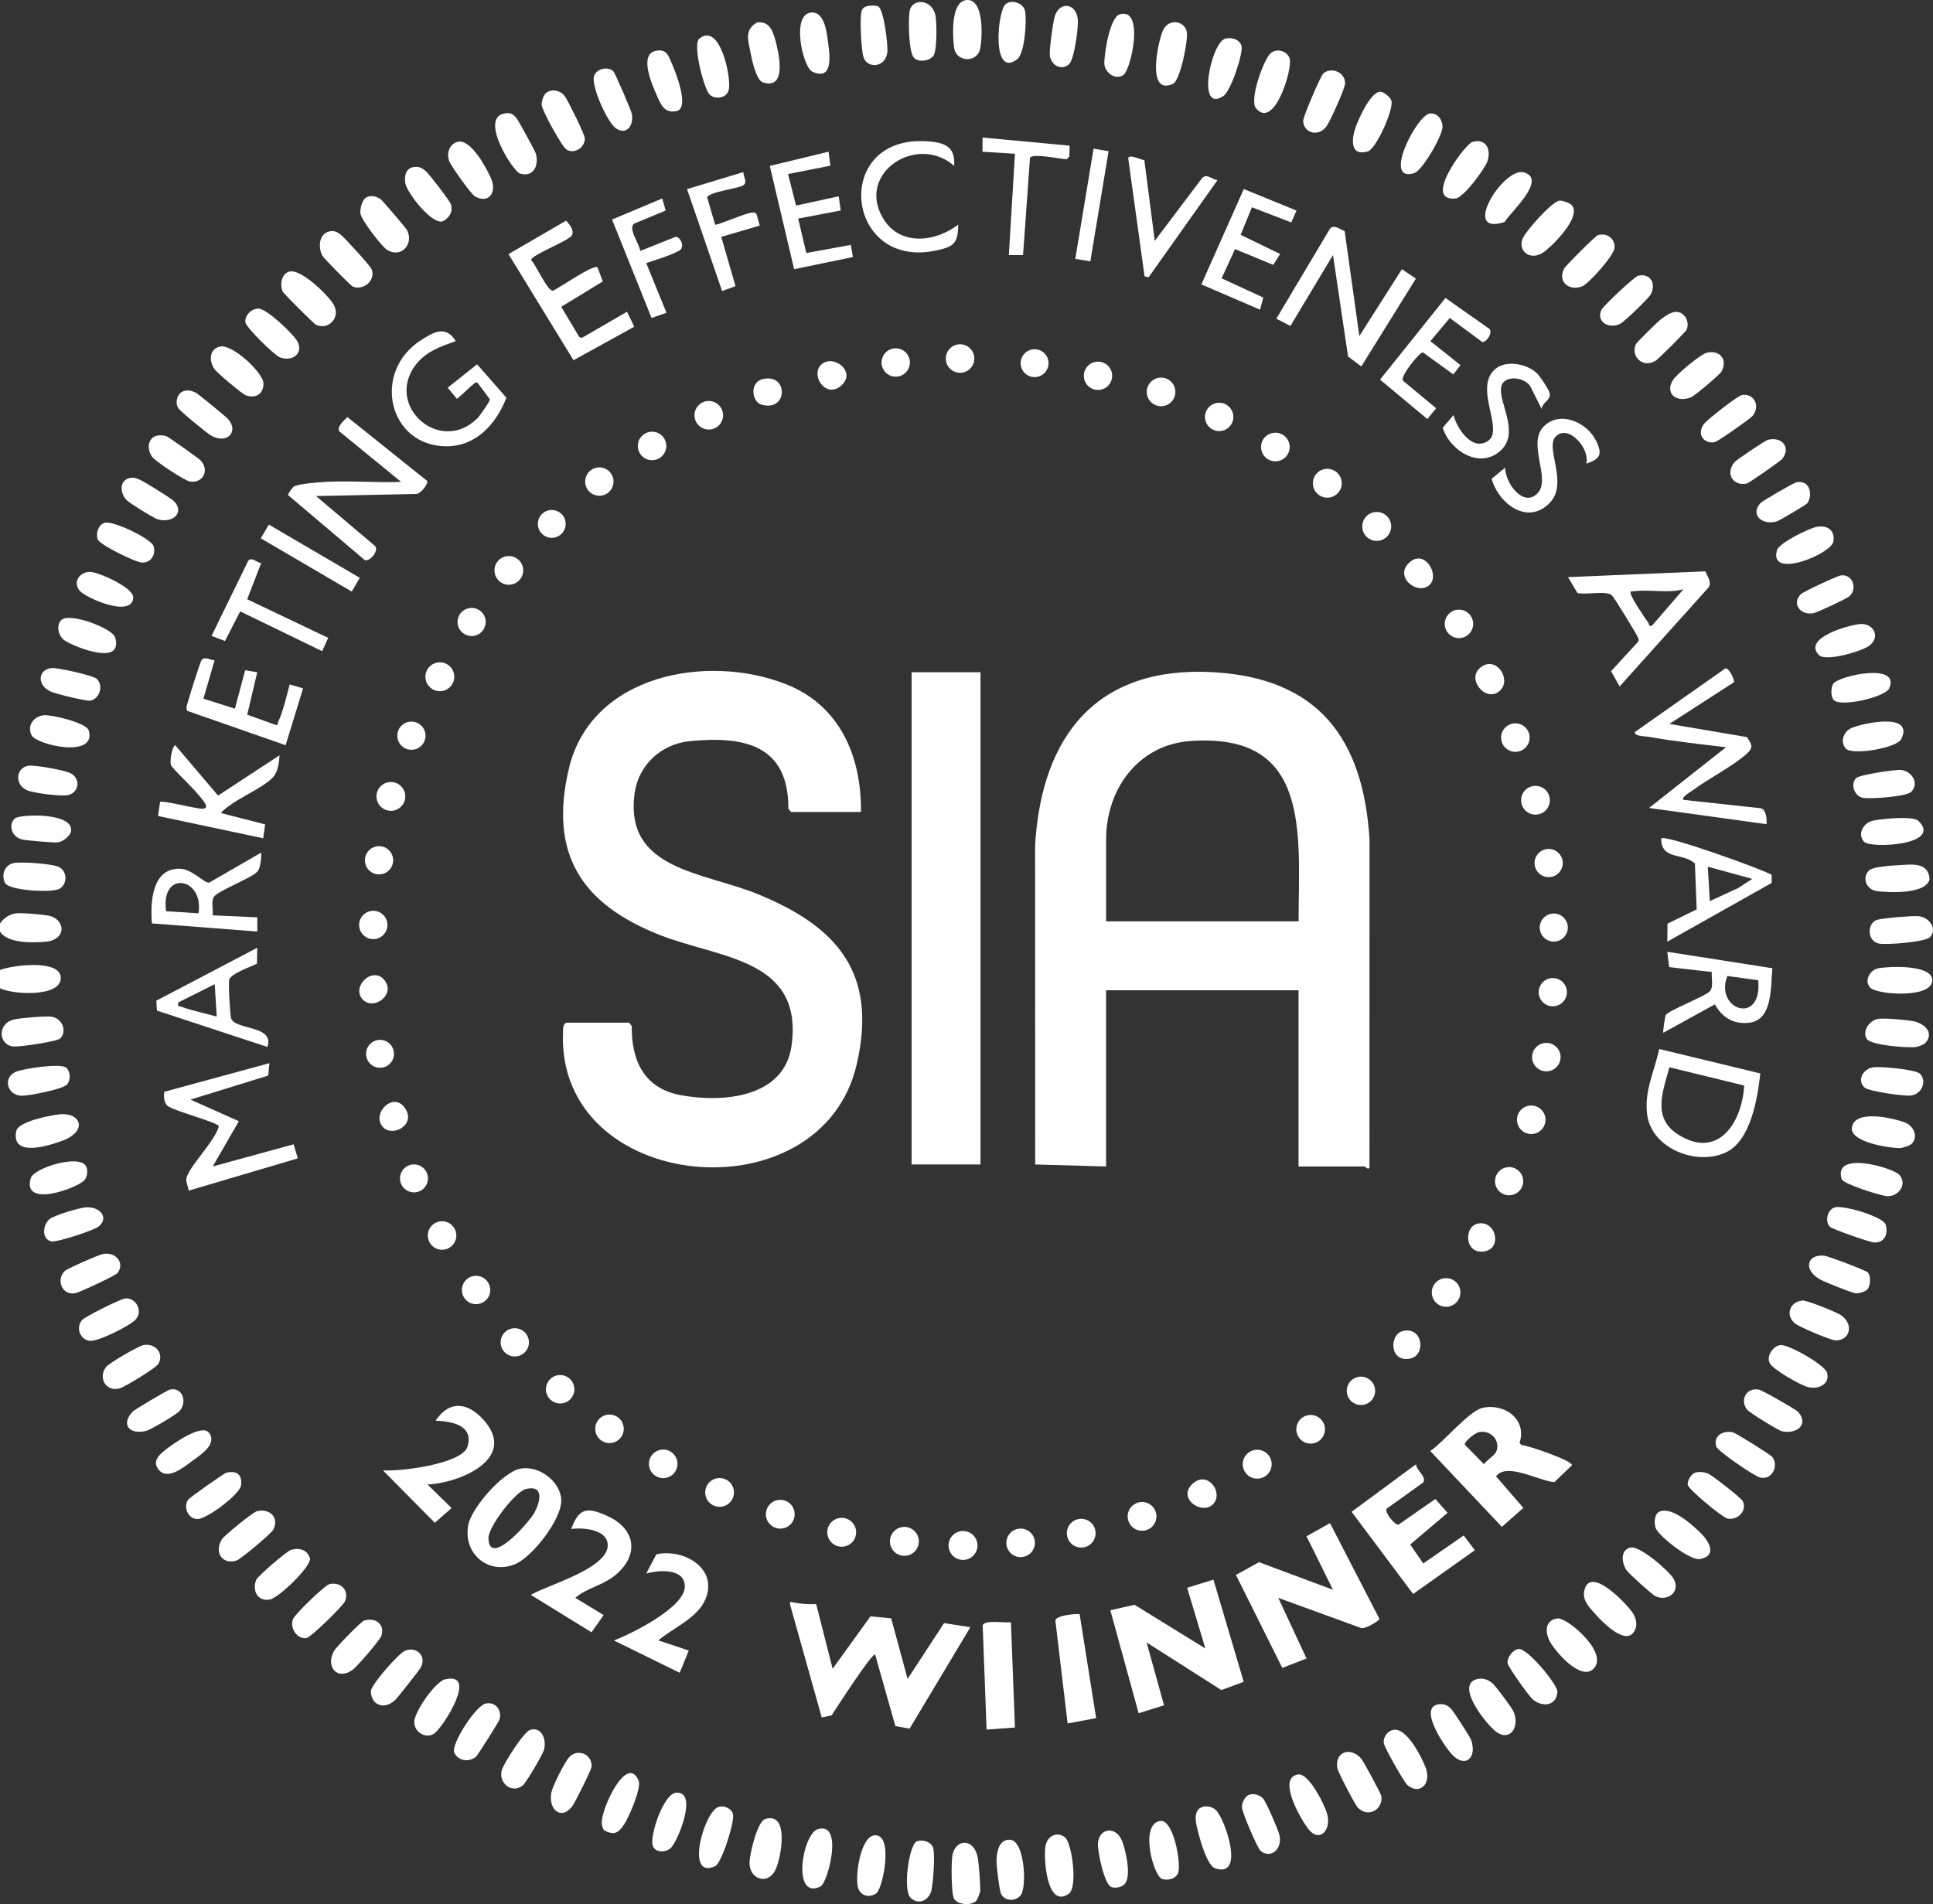 <?xml version="1.0" encoding="UTF-8"?>
<svg id="Layer_1" data-name="Layer 1" xmlns="http://www.w3.org/2000/svg" viewBox="0 0 954.17 940.08">
  <rect x="0" y="0" width="954.17" height="940.08" fill="#333333" stroke="none"/>
  <defs>
    <style>
      .cls-1 {
        fill: #fff;
      }
    </style>
  </defs>
  <path class="cls-1" d="M0,487.91v-9c6.02-2.39,29.43-5.35,29.98,3.57.63,10.14-24.06,8.57-29.98,5.43Z"/>
  <path class="cls-1" d="M0,455.91c1.78-2.47,4.47-4.46,7.56-4.93,2.8-.42,12.8.48,15.87.99,9.07,1.5,9.73,12.05-.89,12.99-6.44.57-18.98.84-22.55-5.05v-4Z"/>
  <path class="cls-1" d="M546,575.91l-35.01-.99-.04-157.55c3.18-54.16,30.51-88.6,87.59-85.51,51.92,2.81,74.34,32.45,77.49,82.51l-.04,162.04c-.38,1.5-2.18-.5-2.51-.5h-32.5v-87h-95v87ZM641,454.91c.12-43.79,6.29-93.38-53.54-89.04-25.44,1.85-41.46,23.56-41.46,48.54v40.5h95Z"/>
  <g>
    <path class="cls-1" d="M425,400.91h-34.5l-1.35-1.65c.17-31.57-22.01-35.98-48.64-33.34-14.01,1.39-25.34,11.67-27.25,25.75-5.13,37.92,33.73,38.75,60.73,49.76,39.26,16.01,59.28,38.89,48.94,83.91-17.49,76.18-148.49,63.92-145.02-15.93.08-1.8-.09-3.41,1.59-4.5h31l1.35,1.65c-.23,17.04,6.1,30.73,23.91,34.09,20.8,3.93,51.48,1.47,54.99-24.51,5.81-42.98-35.48-42.86-64.99-54.49-38.67-15.23-55-40-44.89-82.39,10.97-46,67.75-56.78,106.83-41.56,26.92,10.48,37.53,35.63,37.31,63.19Z"/>
    <rect class="cls-1" x="450" y="331.9" width="34" height="243.01"/>
  </g>
  <path class="cls-1" d="M133,524.91l-.6,6.12-38.4,11.87,23.91,10.67-12.91,22.34,39.94-10.94,2.06,6.94-53.95,15.96c0-1.83-1.15-3.77-1.1-5.5.14-5.31,14.85-19.55,16.05-26.44-1.57-2.1-22.14-7.41-25.29-9.96-1.79-1.44-1.98-4.78-1.58-6.94l51.88-14.13Z"/>
  <path class="cls-1" d="M663.76,114.15l7.24,51.76,21.01-32.99,6.91,4.62-26.94,43.37-6.55-4.9-7.44-50.09-21,35-6.97-3.56,26.49-44.45c2.03-2.25,4.97.3,7.27,1.25Z"/>
  <path class="cls-1" d="M156,244.92l28.99,24.53c2.51,2.15-2.65,8.25-4.99,7.02l-37.82-32.04c-.05-.65,2.03-3.54,2.73-4.1,1.86-1.48,13.05-2.28,16.54-2.46,12.11-.6,24.42.54,36.54.04l-30.57-25c-1.23-2.3,2.59-5.55,4.07-6.98l39.43,31.58c.41,1.66-3.34,6.32-5.45,6.37l-49.47,1.04Z"/>
  <path class="cls-1" d="M294.92,131.98l2.64,6.96-20.54,12.54,8.98,14.99,1.31.31,22.2-12.87,3.57,7.4-29.99,16.54-32.08-52.39,28.4-16.5c1.74,1.68,4.42,5.28,2.7,7.48-2.11,2.71-19.98,9.59-19.99,11.95,2.33,1.91,8.23,15.85,10.94,15.12,3.2-1.52,19.8-13.05,21.87-11.55Z"/>
  <path class="cls-1" d="M235.64,206.55c1.08-1.07,6.12-8.26,6.22-9.32l-5.84-7.86c-1.17-1.2-1.68-.11-2.56.5-1.25.88-7.34,6.99-7.97,6.99l-4.5-5.43,14.5-11.57,14.48,16.51c-4.91,12.71-14.82,23.97-29.48,23.97-28.77,0-37.11-36.58-12.84-52.28,6.57-4.25,12.37-7.58,17.32.34-7.68,2.8-14.88,5.15-19.98,12-14.97,20.14,12.24,44.31,30.64,26.14Z"/>
  <path class="cls-1" d="M137.99,372.91c-.16,3.32-.78,7.95-2.97,10.52-5.04,5.94-20.26,11.44-26.02,17.98l21.88,5.61-.94,6.86-51.93-11.01,1.01-6.94c.93-.91,17.01,3.15,20.19,3.34,5.72.33.22-4.93-1.7-7.38-2.34-2.99-12.2-12.19-13.04-14.02s.4-9.24,2.03-9.96l21.14,24.89,30.35-19.89Z"/>
  <path class="cls-1" d="M104.99,451.92l22.01.99v7.01s-52-4.01-52-4.01c-.8-10.03-.22-27.02,13.49-27.01,6.3,0,12.26,7.23,14.76,6.88l25.73-14.86c-.04,2.53-.25,7.65-2,9.49-3.17,3.35-19.61,9.4-21.49,12.51-1.3,2.16-.16,6.43-.51,9ZM98,450.91c2.77-17.83-18.93-21.56-16.01-1l16.01,1Z"/>
  <g>
    <path class="cls-1" d="M855.95,336.83l-31.94,20.59,38.27,6.49c2.4,3.56,3.4,5,.21,7.98-6.62,6.17-19.07,12.43-26.8,18.21-.77.57-6.12,3.65-4.68,4.81l38.33,4.17c2.56.83,2.89,5.54,2.65,7.84l-57.99-8.01,37.99-29.98c-12.74-1.53-25.69-2.92-38.33-5.17-1.57-.28-6.95-.17-6.66-2.33l44.65-31.41c2-.41,4.76,6.14,4.29,6.82Z"/>
    <path class="cls-1" d="M841.83,282.09c.9,2.49,3.11,5.07,1.68,7.8l-44.02,49.01-4.23-7.5,13.28-14.51c.55-.69.27-1.26.07-1.99-.33-1.19-12.04-20.33-13.04-21.06-3.26-2.39-12.64,0-16.92-1.08l-4.66-7.83,67.83-2.84ZM831,290.92c-7.89,2.15-16.82-.02-24.52.99-1.17.15-2-.41-1.45,1.47.74,2.56,6.79,11.59,8.71,14.27.5.7-.21,1.71,1.73,1.24l15.53-17.97Z"/>
    <path class="cls-1" d="M868.93,529.98c-1.41,12.31-4.65,33.4-17.26,39.11-14.39,6.51-36.35-1.99-38.59-18.76-1.56-11.74,3.61-21.31,5.93-32.42l49.92,12.07ZM860.97,535.95l-36.92-9.01c-3.22,11.94-8.62,24.96,4.26,33.17,19.87,12.66,31.63-5.99,32.66-24.16Z"/>
    <path class="cls-1" d="M874.89,478.03c-.89,8.7.35,25.53-11.36,26.9-7.81.92-13.25-2.44-17.05-9.04l-25.47,14.02c-.27-.35.9-8.21,1.23-8.76,1.32-2.26,19.57-9.26,21.77-11.72,1.98-2.22.65-6.66.99-9.52l-21.07-2.43-.93-7.56,51.88,8.11ZM867.92,483.98l-15.26-2.12c-6.56,16.49,17.17,24.92,15.26,2.12Z"/>
    <path class="cls-1" d="M823.01,464.91l.11-8.88,14.41-7.06-.89-22.6c-5.78-5.54-16.69-1.49-16.64-12.45,2.14-1.93,48.71,14.79,54.53,17.98v4.03s-51.52,28.98-51.52,28.98ZM864.99,433.92l-21.99-6.01,1,16.99,14.02-6.47,6.97-4.51Z"/>
  </g>
  <polygon class="cls-1" points="639.98 103.97 637.42 109.82 617.96 102.34 612.41 115.95 631.88 125.39 628.52 130.78 609.63 122.98 603.01 137.42 623.58 146.89 621.99 152.91 593.03 140.42 613.96 93.33 639.98 103.97"/>
  <path class="cls-1" d="M713.49,147.1l21.04,14.81c3.2,1.46-.78,7.32-2.88,6.93l-16-11.84-9.58,11.44,14.84,11.81-3.52,4.59-15.01-10.84c-1.56-.29-11.1,11.48-9.91,13.9l16.45,13.67-4.33,5.33-23.37-19.46,32.3-40.33Z"/>
  <polygon class="cls-1" points="409.89 81.8 389 85.92 392.95 101.5 413.99 96.91 415 103.91 394 107.92 398 124.91 420 120.91 421.01 126.9 392 132.91 379.99 81.92 408.99 74.9 409.89 81.8"/>
  <path class="cls-1" d="M127,467.92l-.16,7.84c-2.97,1.56-12.74,4.84-13.65,7.84-.58,1.91.35,16.28.8,18.81,1.12,6.32,21.9,3.48,18,14.49l-54.53-17.95-.3-4.89,49.83-26.14ZM106.99,501.91l-1-16-17.98,9.02c-.33,2.43,0,1.58,1.38,2.08,5.33,1.94,12.05,3.37,17.61,4.89Z"/>
  <path class="cls-1" d="M105.94,325.97l-5.53,18.98,15.55,4.93,5.06-18.97,5.97,1.01-4.96,20.94,13.66,4.9c1.77.66,1.09-.18,1.53-1.11,2.54-5.36,4.21-12.92,5.78-18.73l6.59,1.97-8.6,28.04-48.58-16.97c-.93-1.33.26-3.94.66-5.47.64-2.43,5.79-18.77,6.43-19.58,1.61-2.04,4.32.08,6.45.07Z"/>
  <path class="cls-1" d="M470.99,81.91c-18.13-16.07-48.35,3.29-35.2,25.71,8.22,14.01,25.79,12.03,37.2,3.29-.08,9.23-2.17,10.89-10.74,12.75-46.13,9.97-52.1-59.66-1.86-53.64,7.65.92,11.11,3.79,10.6,11.89Z"/>
  <path class="cls-1" d="M564.87,79.05l5.14,39.86,23.43-31.08c2.5-2.29,4.81.84,7.55,1.09l-34.02,47.98-1.99-.49-8.03-57.98c-.45-2.86,6.39.56,7.9.62Z"/>
  <g>
    <path class="cls-1" d="M783.01,228.91c2.03-7.19-8.64-19.68-14.99-13.48-5.72,5.6,6.56,22.95-3.1,32.9-10.93,11.27-25.22.28-28.63-11.94l6.7-5.48c-.12,7.26,8.95,20.09,16.06,12.55,6.7-7.1-5.45-24.55,3.02-32.97,8.03-7.99,21.32-1.95,25.76,7.09,3.25,6.6,2.25,8.98-4.83,11.33Z"/>
    <path class="cls-1" d="M758.64,184.27c1.46,1.42,6.28,8.39,6.38,10.23.19,3.43-3.67,4.07-4.04,7.41l-5.15-10.33c-2.23-5.38-13.16-6.86-14.69-.93-1.96,7.63,9.38,22.56-.25,31.67-10.16,9.62-25.05.38-28.74-11.09l5.34-6.31c1.57,6.36,8.98,17.97,16.89,12.89,8.57-5.51-7.56-26.76,4.08-35.91,5.34-4.2,15.44-2.21,20.16,2.38Z"/>
  </g>
  <path class="cls-1" d="M366.94,84.97c-.01,2.06,2.13,5.03.07,6.45-2.51,1.74-17.23,3.28-17.93,6.07l3.93,13.42c.77.6,15.59-6.06,18.56-5.99.88.02,1.5.14,1.93.98l1.52,5.47-18.99,5.58,7.03,24.35-6.62,2.38-17.31-50.3,27.8-8.42Z"/>
  <path class="cls-1" d="M326.91,97.99l1.67,5.97-15.58,6.45c-3.18,2.58,2.77,10.06,3.01,13.5l17.54-7.02c2.28.03,4.8,5.07,1.75,6.82-4.45,2.55-11.37,4.42-16.3,6.21l9.99,24.5-7.37,2.57-19.5-48.6,24.79-10.41Z"/>
  <path class="cls-1" d="M528,71.91l-.15,5.36-1.31,1.39c-3.22-.17-16.5-3.08-18.11-.81l-3.43,48.07h-7.01s3.01-50.01,3.01-50.01l-16.01-.99.02-7,42.99,4Z"/>
  <path class="cls-1" d="M128.92,278l-6.9,17.88,39.98,19.05-2.98,6.57-40.45-19.64-7.53,14.63-6.61-2.54,18.08-37.04c1.75-2.17,4.13.84,6.41,1.1Z"/>
  <path class="cls-1" d="M142.72,134.11c5.64-1.68,18.83,11.28,21.73,15.84,4.22,6.65-2.28,13.26-8.44,10.43-1.06-.49-16.03-15.42-16.49-16.49-1.44-3.36-.63-8.65,3.19-9.78Z"/>
  <path class="cls-1" d="M163.77,114.08c2.09-.13,3.68,1.17,5.13,2.44,1.97,1.73,13.97,14.81,14.57,16.44,2.15,5.85-4.57,10.7-9.44,8.45-.96-.45-14.3-13.98-14.89-15.12-2.41-4.67-1.58-11.81,4.64-12.21Z"/>
  <rect class="cls-1" x="511.45" y="97.47" width="55.14" height="7.52" transform="translate(351.01 616.44) rotate(-80.59)"/>
  <path class="cls-1" d="M126.75,746.14c6.22-1.63,11.31,3.02,8.11,9.14-.99,1.89-15.84,14.35-17.91,15.1-6.9,2.51-11.55-3.83-7.4-10.42,1.2-1.91,15.26-13.31,17.21-13.82Z"/>
  <path class="cls-1" d="M181.71,97.07c2.23-.66,4.45.08,6.27,1.36.81.57,12.36,14.11,12.89,15.1,3.67,6.94-2.96,14.21-9.82,9.82-2.73-1.74-12.85-14.93-13.13-17.94-.25-2.68.83-7.47,3.79-8.35Z"/>
  <path class="cls-1" d="M768.73,799.07c4.85-.73,26.76,18,17.26,25.33-6.06,4.67-17-7.74-20.23-12.74-3.03-4.69-3.87-11.55,2.97-12.59Z"/>
  <path class="cls-1" d="M775.74,101.17c5.3,5.6-9.15,19.99-13.69,23.28-6.2,4.49-12.88-.04-10.51-6.49,1.34-3.64,14.39-18.31,18.19-18.9,1.36-.21,5.18,1.22,6.01,2.11Z"/>
  <rect class="cls-1" x="149.24" y="249.55" width="7.86" height="52.02" transform="translate(-162.02 268.48) rotate(-59.65)"/>
  <path class="cls-1" d="M805.74,806.64c-4.73,4.51-15.02-6.05-18.26-9.72s-6.8-7.13-5.27-12.31c3.35-11.33,20.94,7.49,23.79,11.78,2.02,3.04,2.61,7.5-.26,10.24Z"/>
  <path class="cls-1" d="M670.35,892.57c-1.39-1.34-9.78-17.48-10.16-19.4-1.6-8.07,6.3-11.23,11.83-4.76,1.03,1.21,9.62,17.11,9.82,18.27,1.08,6.25-6.03,11.17-11.49,5.9Z"/>
  <path class="cls-1" d="M162.73,782.08c5.52-1.14,9.86,3.17,7.52,8.56-1.01,2.33-16.82,17.77-18.98,18.11-4.58.72-8.52-5-6.53-9.58,1.02-2.35,15.65-16.61,17.99-17.09Z"/>
  <path class="cls-1" d="M248.73,56.09c3.17-.66,4.29,0,6.27,2.31.9,1.05,9.19,16.26,9.53,17.48,1.59,5.79-1.23,11.8-7.82,9.83-3.46-1.03-20.03-27.11-7.98-29.62Z"/>
  <path class="cls-1" d="M728.72,829.11c2.89-.85,5.53-.01,7.8,1.78,1.5,1.18,9.42,11.81,10.34,13.66,3.56,7.14-.79,15.31-7.8,10.82-4.72-3.03-20.9-23.15-10.34-26.26Z"/>
  <path class="cls-1" d="M143.74,765.16c4.14-1.12,8.01-.03,9.28,4.29.43,4.24-15.48,19.43-19.77,20.27-6.06,1.18-8.97-4.55-6.73-9.79.78-1.81,15.19-14.22,17.22-14.77Z"/>
  <path class="cls-1" d="M179.7,800.12c5.56-1.69,10.41,1.69,8.55,7.49-.71,2.21-11.99,15.24-14.21,16.84-7.55,5.43-13.38-1.41-9.24-9.24,1.01-1.9,13.48-14.66,14.9-15.09Z"/>
  <path class="cls-1" d="M653.28,36.21c4.09-3.4,10.89-.39,10.68,5.11-.1,2.46-7.36,18.53-9.11,20.95-4.28,5.91-11.6,3.06-11.57-2.66.01-2.13,8.61-22.24,10-23.4Z"/>
  <path class="cls-1" d="M185.29,840.6c-1.4-1.14-2.51-4.11-2.15-5.95.67-3.53,13.25-17.91,16.63-19.54,5.08-2.46,11.09,1.97,7.99,8.07-.67,1.32-11.51,15.05-12.77,16.23-2.69,2.52-6.57,3.75-9.7,1.2Z"/>
  <path class="cls-1" d="M29.8,550.15c10.23-.83,13.57,8.36.98,13.05-6.6,2.46-25.34,8.52-22.77-4.75.92-4.75,17.24-7.93,21.79-8.3Z"/>
  <path class="cls-1" d="M108.74,171.09c5.96-1.23,21.31,12.9,21.31,18.32s-4.18,7.45-8.76,5.73c-1.83-.68-14.07-11.03-15.29-12.73-2.96-4.14-2.84-10.17,2.74-11.33Z"/>
  <path class="cls-1" d="M788.71,116.11c4.42-1.34,8.55,1.58,8.28,6.22-.22,3.72-12.63,17.65-16.02,19.04-6.02,2.46-12.44-1.98-8.83-8.84.79-1.5,15.46-16.09,16.58-16.43Z"/>
  <path class="cls-1" d="M593.71,892.07c2.34-.69,5.1.12,6.74,1.89,4.48,4.84,14.16,33.26-.49,28.54-3.92-1.26-7.17-12.77-8.22-16.83-.99-3.84-3.73-11.92,1.97-13.6Z"/>
  <path class="cls-1" d="M819.7,746.11c6-1.8,15.03,6.21,19.31,10.29s9.12,11.53.25,13.34c-4.94,1.01-20.84-11.53-22.06-15.53-.79-2.61-.63-7.16,2.49-8.1Z"/>
  <path class="cls-1" d="M261.72,854.06c5.83-1.61,8.14,4.92,6.81,9.88-.59,2.19-8.82,16.25-10.45,17.55-5.45,4.34-12.03-1.17-10.44-7.35.85-3.29,10.99-19.22,14.08-20.08Z"/>
  <path class="cls-1" d="M61.74,641.09c5.11-.65,9.09,5.99,5.27,10.34-2.75,3.13-18.51,10.93-22.52,10.57-4.85-.43-7.23-6.25-4.06-10.17,1.45-1.8,18.95-10.44,21.32-10.74Z"/>
  <path class="cls-1" d="M726.71,70.11c6.66-2.02,9.53,3.53,7.51,9.54-1.25,3.72-11.82,17.98-15.71,18.35-16.62,1.59,4.78-26.85,8.19-27.89Z"/>
  <path class="cls-1" d="M214.71,855.6c-4.05,3.29-10.07-.14-10.23-5.18s10.41-20.22,15.24-21.31c16.41-3.7-.64,22.94-5.01,26.49Z"/>
  <path class="cls-1" d="M70.75,664.1c5.79-1.14,10.56,4.1,7.32,9.39-1.22,1.99-16.4,11.27-19.06,12-6.75,1.85-10.77-5.38-6.59-10.65,1.52-1.91,15.88-10.25,18.33-10.74Z"/>
  <path class="cls-1" d="M878.72,664.09c3.94-.6,22.02,9.84,23.11,13.54,1.71,5.78-4.25,8.45-9.21,7.25-3.8-.92-17.64-8.76-19.12-12-1.56-3.42,1.65-8.25,5.23-8.79Z"/>
  <path class="cls-1" d="M943.73,564.66c-.93.98-4.58,2.19-6.1,2.18-5.17-.01-24.59-2.94-23.48-10.2,1.39-9.08,20.27-4.68,26.08-2.47,4.37,1.66,6.82,6.96,3.49,10.49Z"/>
  <path class="cls-1" d="M804.73,764.06c4.49-1.18,19.12,11.52,21.32,15.29,3.73,6.42-2.66,11.47-8.79,8.8-1.48-.64-13.12-11.1-14.26-12.74-2.47-3.57-3.38-10,1.73-11.35Z"/>
  <path class="cls-1" d="M749.65,814.13c4.39-.39,19.23,17.62,19.1,21.1-.27,6.96-7.38,7.97-12.26,3.69-1.84-1.61-12.03-15.82-12.31-17.75-.41-2.8,2.73-6.8,5.48-7.04Z"/>
  <path class="cls-1" d="M225.72,70.08c6.52-1.91,14.33,12.68,16.65,17.95,3.1,7.05-1.22,12.78-7.93,8.93-1.93-1.1-11.74-14.96-12.66-17.32-1.44-3.68-.16-8.35,3.94-9.56Z"/>
  <path class="cls-1" d="M269.26,46.17c2.71-2.57,7.34-1.68,9.59,1.4,1.56,2.14,9.43,18.15,9.75,20.31.67,4.5-4.87,8.59-8.97,5.92-2.39-1.55-11.8-18.84-12.23-21.86-.22-1.58.83-4.8,1.86-5.77Z"/>
  <path class="cls-1" d="M6.71,426.12c3.61-.8,18.45.34,21.86,1.72,4.79,1.93,4.92,8.62.81,10.95-3.82,2.17-25.03.89-26.89-2.86-1.98-3.99-.25-8.82,4.22-9.8Z"/>
  <path class="cls-1" d="M687.74,854.07c6.63-1.27,13.92,13.3,15.99,18.61,3.01,7.74-2.69,13.73-8.81,8.82-1.81-1.45-11.76-18.96-11.9-21.15-.18-2.82,1.86-5.72,4.73-6.27Z"/>
  <path class="cls-1" d="M831.7,156.2c1.45,1.79,1.76,4.59.8,6.69-.44.96-13.62,14.1-14.99,15.02-6.37,4.27-12.81-1.85-9.99-7.99.45-.97,10.48-10.82,12-11.99,3.52-2.72,8.39-6.39,12.17-1.73Z"/>
  <path class="cls-1" d="M889.76,642.09c2.12-.17,17.07,5.8,19.18,7.38,6.8,5.05,3.54,12.86-3.19,12.25-2.6-.23-17.67-6.59-19.73-8.33-4.95-4.2-2.47-10.78,3.73-11.29Z"/>
  <path class="cls-1" d="M627.28,26.21c3.01-2.52,8.09-1.1,9.3,2.65,1.63,5.06-7.58,35.48-16.62,24.57-3.39-4.1,3.85-24.32,7.32-27.23Z"/>
  <path class="cls-1" d="M29.76,512.68c-1.57,1.58-20.18,4.26-23.03,4.01-7.56-.66-8.28-11.36.19-13.35,2.99-.7,15.57-1.82,18.52-1.37,5.42.83,7.74,7.27,4.32,10.71Z"/>
  <path class="cls-1" d="M874.71,719.19c3.43,4.13.35,11.58-5.74,10.34-2.9-.59-21.15-13.16-21.8-15.33-1.55-5.25,3.21-8.05,8.09-7.07,1.5.3,18.57,11.01,19.44,12.06Z"/>
  <path class="cls-1" d="M950.69,514.62c-.94,1.14-3.6,2.14-5.15,2.33-4.03.51-22.12-.86-24.05-4.03-2.38-3.91,1.16-8.87,5.21-9.8,2.92-.67,14.25.42,17.56,1.02,5.21.95,10.62,5.38,6.43,10.47Z"/>
  <path class="cls-1" d="M239.73,841.09c5.06-1.07,8.08,3.47,6.86,7.83-.29,1.05-10.8,17.75-11.65,18.43-3.56,2.87-8.81,2.15-10.77-2.17-1.32-4.61,10.77-23.08,15.56-24.09Z"/>
  <path class="cls-1" d="M281.3,867.22c4.6-4.19,11.25-.56,10.7,5.09-.16,1.64-8.21,17.79-9.57,19.54-5.41,6.97-11.58,1.77-10.37-6.37.49-3.29,6.86-16.09,9.24-18.25Z"/>
  <path class="cls-1" d="M481.74,938.65c-2.32,2.2-8.96,1.91-10.81-1.18-1.4-2.34-1.46-18.61-.73-21.85,1.8-8.03,10.97-8.1,12.53,2.05.51,3.3,1.23,12.6,1.13,15.78-.03,1.06-1.43,4.54-2.12,5.2Z"/>
  <path class="cls-1" d="M127.5,152.36c4.2,0,16.61,12.01,18.94,15.6,3.98,6.13-1.99,11.01-8.41,8.4-2.69-1.09-16.48-14.6-16.88-17.18-.53-3.4,3.02-6.83,6.35-6.83Z"/>
  <path class="cls-1" d="M75.26,216.17c1.58-1.5,4.78-1.47,6.79-.84,1.05.33,15.93,10.87,17,12.03,4.61,5.03.88,11.41-5.29,10.38-2.69-.45-17.11-9.93-18.76-12.32-1.9-2.76-2.38-6.75.26-9.25Z"/>
  <path class="cls-1" d="M578.74,11.07c3.29-.58,6.37,1.3,7.07,4.58.82,3.82-3.14,24.07-6.83,25.75-13.19,5.99-7.39-20.48-5.06-26.06.85-2.03,2.54-3.86,4.82-4.26Z"/>
  <path class="cls-1" d="M705.73,56.07c3.74-.57,6.22,2.94,6.34,6.36.16,4.32-9.91,21.79-14.03,23.06-15.81,4.87,1.07-28.4,7.69-29.42Z"/>
  <path class="cls-1" d="M377.7,898.1c12.21-3.78,7.87,19.35,5.08,25.09-3.77,7.77-13,4.67-12.81-3.72.09-4.02,3.82-20.16,7.73-21.37Z"/>
  <path class="cls-1" d="M936.79,427.2c6.39-.35,15.07-1.92,15.71,6.82-1.73,7.61-20,6.73-26.06,5.93-5.57-.73-7.58-7.34-3.39-10.5,2.05-1.54,10.64-2.09,13.74-2.26Z"/>
  <path class="cls-1" d="M842.73,174.08c6.07-1.27,10.22,3.27,7.13,9.2-.87,1.68-13.31,12.13-15.12,12.87-7.35,2.98-13.23-2.09-8.76-8.75,1.93-2.87,13.6-12.66,16.74-13.32Z"/>
  <path class="cls-1" d="M205.5,82.36c1.98,0,3.67,1.18,5.06,2.51,1.71,1.63,11.51,14.32,12.02,16.03,1.12,3.68-.7,6.47-3.86,8.3-5.31,2.17-18-14.14-18.66-18.85-.6-4.25.58-7.99,5.45-7.98Z"/>
  <path class="cls-1" d="M952.73,462.65c-2.21,2.46-21.42,3.94-25.2,3.23-5.97-1.12-6.06-10.27-.82-11.77,2.88-.82,17.36-2.06,20.34-1.76,5.28.53,9.42,6.15,5.68,10.3Z"/>
  <path class="cls-1" d="M373.72,11.06c5.91-.62,7.62,3.79,8.98,8.65,1.75,6.27,5.98,24.69-6,21.02-3.45-1.06-5.58-11.29-6.23-14.78-1.12-5.96-3.17-11.19,3.26-14.89Z"/>
  <path class="cls-1" d="M50.74,619.13c6.32-1.21,11.02,4.27,7.33,9.36-.93,1.28-18.98,9.69-21.05,10.03-6.67,1.08-9.39-6.96-4.97-11.06,1.3-1.2,16.66-7.94,18.69-8.33Z"/>
  <path class="cls-1" d="M302.75,35.17c.84.8,8.95,19.56,9.2,21.32.81,5.62-2.67,10.38-7.89,6.88-4.17-2.79-12.3-20.78-10.85-25.74,1.09-3.7,6.85-5.03,9.54-2.45Z"/>
  <path class="cls-1" d="M21.72,353.13c3.72-.35,20.95,3.71,22.07,7.49,4.17,14.07-26.02,7.2-28.28,2.27s1.35-9.3,6.2-9.77Z"/>
  <path class="cls-1" d="M887.71,697.19c5.42,6.55-1.25,10.91-7.99,9.49-1.91-.4-16.12-9.21-17.3-10.69-3.77-4.75-.36-11.12,5.83-9.89,1.74.35,18.48,9.91,19.46,11.09Z"/>
  <path class="cls-1" d="M681.52,45.31c1.64.08,4.82,2.75,5.29,4.32,1.32,4.47-7.64,23.92-11.52,25.08-9.2,2.74-8.11-6.34-6.05-12.07,1.51-4.18,7.42-17.58,12.28-17.33Z"/>
  <path class="cls-1" d="M937.7,580.2c3.85,4.67-.59,10.5-6.03,10.39-3.02-.06-21.75-6.05-22.52-8.34-4.82-14.51,25.49-5.76,28.55-2.05Z"/>
  <path class="cls-1" d="M836.69,727.11c2.07-.64,4.25-.35,6.27.35,1.83.64,16.55,12.12,17.31,13.69,2.32,4.81-2.66,9.63-7.54,8.59-2.63-.56-18.99-14.23-19.59-16.53-.5-1.94,1.63-5.5,3.56-6.1Z"/>
  <path class="cls-1" d="M923.24,487.68c-3.25-3.24-.39-8.96,4.32-9.7,5.41-.86,25.57-1.76,26.22,5.59.86,9.57-26.98,7.65-30.54,4.11Z"/>
  <path class="cls-1" d="M350.25,46.65c-2.54-2.41-8.18-23.16-5.35-27.33,10.53-9.05,16.15,19.09,14.87,24.87-1.01,4.54-6.83,5.03-9.52,2.46Z"/>
  <path class="cls-1" d="M921.74,636.65c-.95,1.01-4.2,2.09-5.78,1.86-2.26-.33-14.9-5.41-17.34-6.73-8.66-4.67-6.8-12.64,1.76-11.83,2.08.2,20.9,7.33,21.71,8.35,1.46,1.87,1.27,6.63-.35,8.34Z"/>
  <path class="cls-1" d="M525.74,907.18c3.41,2.78,6.36,24.6,1.84,27.8-10.83,7.67-12.54-17.42-11.52-23.51.84-5.02,5.75-7.5,9.68-4.29Z"/>
  <path class="cls-1" d="M808.73,136.09c5.95-1.25,8.9,3.92,6.14,9.2-1.02,1.95-13.25,13.81-15.29,14.7-5.74,2.51-11.77-1.24-9.07-7.05.83-1.79,16.28-16.44,18.22-16.84Z"/>
  <path class="cls-1" d="M354.72,892.09c2.76-.82,6.34.78,7.11,3.56.94,3.38-5.53,24.24-8.84,25.75-15.07,6.87-5.35-27.2,1.73-29.3Z"/>
  <path class="cls-1" d="M400.68,6.17c6.63-.27,7.51,10.64,8.15,15.41.75,5.59,2.52,18.54-7.82,13.81-4.73-2.16-10.77-28.8-.33-29.22Z"/>
  <path class="cls-1" d="M552.72,7.09c12.4-3.65,5.64,27.14,1.86,29.9-4,2.92-9.31-1.31-9.45-5.52-.15-4.58,2.66-22.93,7.58-24.38Z"/>
  <path class="cls-1" d="M947.76,530.15c3.42,3.43,1.1,9.91-4.33,10.72-3.26.49-20.92-2.03-22.99-3.89-3.87-3.47-1.04-9.13,4.11-10,3.56-.6,21.05,1,23.21,3.17Z"/>
  <path class="cls-1" d="M111.72,727.11c5.13-1.17,7.95.87,7.26,6.21-.59,4.52-16.93,16.71-21.5,16.67s-7.27-5.86-4.54-9.65c.67-.93,17.66-12.98,18.78-13.23Z"/>
  <path class="cls-1" d="M32.74,527.17c2.06,1.95,2.28,6.13.31,8.3-2.13,2.34-18.97,5.64-22.53,5.51-7-.26-9.29-8.94-2.75-11.79,3.53-1.54,22.38-4.47,24.97-2.01Z"/>
  <path class="cls-1" d="M323.73,25.09c5.38-1.14,6.29,2.54,8.03,6.56s8.53,21.05,2.57,23.1c-6.14,1.53-8.02-2.82-10.09-7.58-2.28-5.23-9.04-20.27-.51-22.08Z"/>
  <path class="cls-1" d="M640.73,876.07c5.26-.81,12.99,14.7,14.32,19.29,2.33,8.02-3.37,14.09-8.5,8.5-3.73-4.07-16.64-26.12-5.82-27.78Z"/>
  <path class="cls-1" d="M90.7,193.09c2.34-.72,3.79-.17,5.88.75,1.06.47,14.78,11.72,15.96,13.02,5.39,5.92-.08,12.73-8.25,8.25-1.98-1.09-15.5-12.21-16.35-13.65-1.62-2.76-.5-7.37,2.76-8.36Z"/>
  <path class="cls-1" d="M742.71,109.61c-22.1,7.19-.45-27.48,9.57-24.5,11.73,3.48-7.1,20.05-9.57,24.5Z"/>
  <path class="cls-1" d="M476.73.07c9.2-1.41,8.25,18.69,7.06,24.13-1.53,6.97-11.88,6.59-12.84-.73-.75-5.71-1.65-22.25,5.78-23.39Z"/>
  <path class="cls-1" d="M30.24,306.15c4-4,25.24,4.08,26.56,8.47,4.34,14.45-19.26,5.14-24.71,1.7-3.35-2.12-4.52-7.5-1.85-10.17Z"/>
  <path class="cls-1" d="M911.24,369.67c-3.03-3.05-1.49-8.43,2.76-10.26,5.61-2.42,31.06-7.89,24.5,5.51-2.13,4.35-23.91,8.12-27.26,4.75Z"/>
  <path class="cls-1" d="M879.7,226.62c-.77.97-16.39,11.9-17.43,12.12-7.02,1.48-10.96-5.45-5.77-10.83,1.14-1.19,14.97-10.5,16.21-10.79,7.4-1.68,11.29,4.1,6.99,9.5Z"/>
  <path class="cls-1" d="M616.71,886.07c2.33-.69,5.11.12,6.74,1.89s7.44,15.33,8.08,17.95c1.58,6.48-3.67,12.01-9.11,8.08-1.7-1.23-9.29-19.31-9.38-21.67-.08-2.16,1.51-5.6,3.67-6.24Z"/>
  <path class="cls-1" d="M451.25,28.64c-2.79-2.62-2.98-19.29-2.23-23.21,1.23-6.47,11.11-5.95,12.75,2.21.69,3.45.78,17.06-.87,19.67-1.81,2.85-7.27,3.57-9.64,1.34Z"/>
  <path class="cls-1" d="M604.71,19.11c3.04-.91,7.21.32,8.12,3.53.99,3.51-5.28,22.31-8.88,24.72-13.58,9.08-6.1-26.19.76-28.25Z"/>
  <path class="cls-1" d="M903.26,605.66c-2.57-2.71-1.25-8.47,2.45-9.54,4.24-1.23,23.9,4.57,25.09,8.49,1.42,4.67-.63,9.23-5.92,8.79-2.23-.19-20.48-6.53-21.62-7.73Z"/>
  <path class="cls-1" d="M859.74,195.06c5.99-1.19,9.48,5.51,5.28,10.37-1.23,1.43-16.61,12.22-18.3,12.74-4.72,1.44-9.7-3.15-5.7-8.75,1.54-2.16,16.68-13.95,18.72-14.35Z"/>
  <path class="cls-1" d="M896.74,260.13c5.19-1,9.2,1.67,8.26,7.22-1.05,6.23-32.18,18.94-27.83,4.27,1.08-3.63,15.81-10.77,19.57-11.49Z"/>
  <path class="cls-1" d="M51.72,258.11c4.06-1.19,23,7.89,24.08,11.51,1.32,4.4-1.45,8.51-6.05,8.1-3.08-.27-20.72-8.78-21.57-11.51-.95-3.03.35-7.17,3.54-8.11Z"/>
  <path class="cls-1" d="M63.73,236.09c2-.57,3.2-.09,5,.61,2.05.8,15.81,9.35,17.2,10.79,5.31,5.51-.53,10.96-7.96,8.96-1.88-.51-14.05-8.05-15.47-9.53-3.18-3.33-3.8-9.39,1.23-10.83Z"/>
  <path class="cls-1" d="M916.24,384.15c1.6-1.61,19.24-4.27,22.03-4.02,5.34.49,9.3,6.52,5.21,10.77-2.35,2.44-20.23,3.69-23.96,2.99-4.23-.79-6.21-6.81-3.29-9.74Z"/>
  <path class="cls-1" d="M403.72,903.09c12.92-3.82,4.91,26.57,1.29,28.32-14.31,6.95-8.97-26.05-1.29-28.32Z"/>
  <path class="cls-1" d="M13.73,378.1c2.98-.63,18,2.13,20.98,3.6,5.06,2.5,4.52,9.13-.66,10.75-3.15.99-17.54-.86-20.78-2.32-6.04-2.72-5.56-10.76.46-12.04Z"/>
  <path class="cls-1" d="M452.66,909.06c2.72-.91,6.63.18,7.82,2.87,1.28,2.9.14,17.6-.68,21.27-1.09,4.91-6.32,7.69-10.34,3.75-3.96-3.89-.67-26.59,3.2-27.89Z"/>
  <path class="cls-1" d="M711.5,841.36c1.69,0,3.32.88,4.53,2.03,1.29,1.22,9.64,14.1,10.2,15.79,3.02,9.1-3.3,13.97-9.76,6.77-3.56-3.97-17.75-24.57-4.97-24.59Z"/>
  <path class="cls-1" d="M920.24,415.67c-3.57-3.57-.67-9.54,4.49-10.53,4.35-.84,19.6-2.52,22.32.21,11.93,11.95-23.48,13.65-26.81,10.32Z"/>
  <path class="cls-1" d="M88.68,696.6c-1.49,1.74-14.26,9.32-16.6,9.88-8.47,2.02-12.48-3.37-6.57-9.56.98-1.03,17.07-10.52,18.26-10.82,6.09-1.54,8.92,5.85,4.91,10.51Z"/>
  <path class="cls-1" d="M47.74,335.17c3.66,3.4,1.2,10.17-3.3,10.76-2.06.27-17.09-3.39-19.46-4.51-7.02-3.3-6.14-10.93.49-11.59,2.94-.29,20.47,3.66,22.27,5.33Z"/>
  <path class="cls-1" d="M41.7,582.63c-3.21,3.86-31.08,14.22-26.49-1.01,1.5-4.97,24.15-12.07,27.32-5.72.97,1.95.55,5.08-.82,6.73Z"/>
  <path class="cls-1" d="M917.78,308.13c7-.79,10.87,6.44,4.74,10.81-3.69,2.63-21.25,7.85-24.58,4.53-8.37-8.36,14.15-14.69,19.84-15.33Z"/>
  <path class="cls-1" d="M298.24,903.67c-.66-.66-1.11-2.39-1.19-3.35-.56-6.94,12.46-34.96,18.21-21.12,1.45,3.49-4.75,17.88-7.08,21.4-2.8,4.24-4.84,5.81-9.95,3.07Z"/>
  <path class="cls-1" d="M496.26,2.18c3.02-2.72,8.97-.67,9.72,3.25.91,4.75-.05,21.03-4.01,23.95-12.59,9.26-9.59-23.71-5.71-27.2Z"/>
  <path class="cls-1" d="M41.78,596.15c7.02-.85,12.25,4.61,7.17,9.21-2.25,2.04-20.67,7.99-23.39,7.56-4.96-.78-4.75-7.96-1.08-11.03,2.22-1.85,14.11-5.36,17.29-5.74Z"/>
  <path class="cls-1" d="M498.52,908.31c7.34.35,8.32,22.98,5.51,27.14-2.35,3.49-7.91,3.36-9.81-.26-.92-1.76-2.23-13.13-2.29-15.76-.11-4.21.8-11.4,6.59-11.12Z"/>
  <path class="cls-1" d="M905.24,345.67c-1.63-1.63-1.54-6.18-.31-8.09,2.52-3.93,33.5-10.73,27.59,2.3-1.95,4.3-23.72,9.35-27.27,5.79Z"/>
  <path class="cls-1" d="M432.71,934.61c-3.01,2.47-7.38,1.74-8.95-1.95-2.05-4.8.75-25.85,7.89-26.53,9.59-.92,4.24,25.88,1.06,28.48Z"/>
  <path class="cls-1" d="M527.74,31.64c-3.84,3.6-9.1.42-9.53-4.46-.24-2.81,1.53-16.2,2.44-19.11,2.37-7.58,10.43-6.59,11.36,1.32.46,3.88-1.71,19.86-4.27,22.26Z"/>
  <path class="cls-1" d="M427.7,3.12c1.48-.44,4.2-.53,5.64-.04,2.91,1,4.99,19,4.71,22.33-.69,8.31-10.09,8.5-11.83,2.78-1.09-3.57-2.08-20.49-.73-23.28.41-.84,1.31-1.52,2.2-1.79Z"/>
  <path class="cls-1" d="M572.73,899.04c6.57-.94,10.58,21.52,8.74,25.85-1.19,2.8-5.07,3.67-7.77,2.83-4.34-1.34-11.37-27.2-.96-28.68Z"/>
  <path class="cls-1" d="M78.31,725.62c-3.46-4.22.49-7.59,3.76-10.14,3.57-2.78,17.52-12.61,21.03-8.16,4.45,5.65-4.33,11.14-8.2,13.98-4.18,3.07-12.11,9.77-16.58,4.32Z"/>
  <path class="cls-1" d="M333.66,885.12c11.21-1.03.9,24.12-2.6,27.34-2.53,2.33-7.8,2.28-8.85-1.25-1.56-5.22,5.41-25.54,11.45-26.09Z"/>
  <path class="cls-1" d="M7.24,404.15c2.28-2.29,30.79-3.27,27.62,7.04-1.24,2.25-3.86,4.4-6.45,4.71-1.83.22-15.5-.96-17.47-1.42-5.08-1.2-7.01-7-3.7-10.33Z"/>
  <path class="cls-1" d="M554.71,930.61c-1.62,1.31-3.99,1.59-6,1.15-3.6-1.04-6.92-17.8-6.77-21.33.35-8.04,9.1-9.28,12.11-1.06,1.67,4.55,4.83,17.88.66,21.25Z"/>
  <path class="cls-1" d="M886.75,238.1c6.76-1.33,8.23,6.42,5.33,10.39-.52.71-13.75,8.59-15.04,8.95-7.39,2.07-13.18-3.4-8.06-9.05.91-1.01,16.43-10.02,17.77-10.28Z"/>
  <path class="cls-1" d="M908.77,284.08c5.72-.73,8.24,6.55,4.18,10.28-1.34,1.23-15.74,7.94-17.68,8.34-6.63,1.36-11-4.83-6.32-9.35,1.31-1.26,17.92-9.03,19.82-9.27Z"/>
  <path class="cls-1" d="M39.3,291.63c-3.69-4.43.38-9.81,5.83-9.22,4.05.44,21.13,7.76,20.66,12.85-.92,9.96-23.57-.13-26.49-3.63Z"/>
  <circle class="cls-1" cx="620.58" cy="722.91" r="7.14"/>
  <circle class="cls-1" cx="679.58" cy="259.91" r="7.14"/>
  <circle class="cls-1" cx="446.42" cy="761.01" r="7.14"/>
  <path class="cls-1" d="M740.74,340.66c-6.54,6.91-17.02-4.84-10.29-10.8,7.62-6.75,15.73,5.04,10.29,10.8Z"/>
  <circle class="cls-1" cx="217.12" cy="334.13" r="7.13"/>
  <circle class="cls-1" cx="475.37" cy="763.03" r="7.14"/>
  <circle class="cls-1" cx="192.95" cy="393.21" r="7.11"/>
  <circle class="cls-1" cx="355.2" cy="736.85" r="7.1"/>
  <circle class="cls-1" cx="385.16" cy="747.61" r="7.1"/>
  <circle class="cls-1" cx="415.48" cy="756.52" r="7.13"/>
  <g>
    <path class="cls-1" d="M402.9,792.01l8.11,31.9,18.67-25.88,10.22.98,8.11,29.9,18.01-27.55,12.97,2.04-29.98,50.06-7.04-1.25-9.98-35.3c-1.46-1.13-19.85,27.55-21.49,29.99l-4.86,1.07-15.61-55.6c-.09-1.66-.35-1.59,1.27-1.27,4.14.82,7.42,1,11.61.91Z"/>
    <polygon class="cls-1" points="566 810.92 574.58 841.95 562.06 845.87 548.09 795.01 560.02 792.32 595 813.9 585.99 783.92 598.98 779.91 613.92 830.33 602.89 834.43 566 810.92"/>
    <path class="cls-1" d="M631,788.92l13.93,29.91-11.96,4.66-22.89-45.92,11.41-6.28,36.5,13.61-13.08-26.4,11.6-6.49,24.42,47.3c-.23.98-7.43,5.35-9.17,4.43l-40.77-14.83Z"/>
    <path class="cls-1" d="M731.71,695.12c10.99-2.5,22.15,5.68,18.39,17.22l.86,1.09c3.64.25,25.04,7.69,25.02,9.98l-8.69,8.35c-7.38-.43-23.53-10.02-28.82-2.86l13.49,15.58-10.61,9.35-35.33-37.41c6.24-4.18,19.21-19.82,25.68-21.29ZM729.75,707.15c-1.55.41-6.98,4.42-6.67,6.13l9.42,9.62c1.28-1.86,5.17-4.25,5.98-6,2.57-5.59-2.85-11.31-8.73-9.75Z"/>
    <path class="cls-1" d="M698.98,722.92c.19,3.24,5.26,5.9,3.58,9l-18.12,12.98c-1.09,1.68,3.94,8.06,5.89,7.87l18.18-12.68,6.03,6.84-18.44,15.63,6.43,9.36,19.98-13.82,5.49,7.28-30.45,21.6-30.37-40.57,31.8-23.48Z"/>
    <path class="cls-1" d="M499.01,800.91l2,52.01-14.01,1-1.92-51.38c.87-3.04,11.12-1.09,13.93-1.63Z"/>
    <path class="cls-1" d="M532.93,796.98l8.15,51.29-14.08,2.64-6.01-50.49c-.61-3.04,11.44-3.86,11.94-3.43Z"/>
    <circle class="cls-1" cx="563.74" cy="748.67" r="7.1"/>
    <circle class="cls-1" cx="533.71" cy="756.97" r="7.1"/>
  </g>
  <circle class="cls-1" cx="757.94" cy="395.1" r="7.1"/>
  <circle class="cls-1" cx="655.19" cy="238.59" r="7.13"/>
  <circle class="cls-1" cx="713.82" cy="638.12" r="7.07"/>
  <circle class="cls-1" cx="251.17" cy="281.62" r="7.09"/>
  <circle class="cls-1" cx="646.96" cy="705.67" r="7.07"/>
  <path class="cls-1" d="M705.76,288.67c-5.73,5.73-18.31-3.99-9.73-11.22,7.39-6.23,14.64,6.31,9.73,11.22Z"/>
  <circle class="cls-1" cx="573.12" cy="193.49" r="7.06"/>
  <circle class="cls-1" cx="473.91" cy="177.01" r="7.04"/>
  <circle class="cls-1" cx="349.87" cy="205.03" r="7.05"/>
  <circle class="cls-1" cx="629.54" cy="220.7" r="7.07"/>
  <circle class="cls-1" cx="503.8" cy="761.74" r="7.05"/>
  <circle class="cls-1" cx="748.02" cy="364.16" r="7.04"/>
  <circle class="cls-1" cx="300.86" cy="705.44" r="7.04"/>
  <circle class="cls-1" cx="218.21" cy="610" r="7.04"/>
  <circle class="cls-1" cx="720.17" cy="308.02" r="7.02"/>
  <circle class="cls-1" cx="763.3" cy="521.92" r="7.03"/>
  <circle class="cls-1" cx="755.85" cy="552.86" r="7.04"/>
  <circle class="cls-1" cx="321.87" cy="220.17" r="7.03"/>
  <circle class="cls-1" cx="327.37" cy="722.74" r="7.05"/>
  <circle class="cls-1" cx="235" cy="636.9" r="7"/>
  <circle class="cls-1" cx="295.85" cy="237.76" r="7"/>
  <circle class="cls-1" cx="601.81" cy="205.84" r="7"/>
  <circle class="cls-1" cx="671.79" cy="686.69" r="7"/>
  <circle class="cls-1" cx="442.15" cy="178.97" r="7"/>
  <circle class="cls-1" cx="276.5" cy="685.91" r="7.02"/>
  <circle class="cls-1" cx="254.11" cy="662.74" r="6.98"/>
  <circle class="cls-1" cx="542" cy="185.54" r="6.99"/>
  <circle class="cls-1" cx="184.26" cy="456.67" r="6.99"/>
  <circle class="cls-1" cx="766.5" cy="489.86" r="6.97"/>
  <circle class="cls-1" cx="187.1" cy="424.74" r="6.97"/>
  <circle class="cls-1" cx="744.93" cy="583.18" r="6.96"/>
  <path class="cls-1" d="M376.73,187.11c12.69-2.74,12.17,16.62-1.04,12.6-4.53-1.38-5.91-11.1,1.04-12.6Z"/>
  <path class="cls-1" d="M692.74,657.09c9.73-2.01,11.13,11.91,3.54,13.62-10.51,2.37-10.76-12.13-3.54-13.62Z"/>
  <circle class="cls-1" cx="764.45" cy="426.1" r="6.96"/>
  <circle class="cls-1" cx="232.8" cy="307.08" r="6.94"/>
  <circle class="cls-1" cx="766.98" cy="457.95" r="6.93"/>
  <circle class="cls-1" cx="203.08" cy="363.23" r="6.96"/>
  <path class="cls-1" d="M598.76,742.68c-5.6,5.64-18.09-3.21-9.83-10.33,7.5-6.47,15.19,4.93,9.83,10.33Z"/>
  <path class="cls-1" d="M729.74,604.07c8.58-1.54,11.8,11.78,3.54,13.64-10.35,2.33-11.14-12.28-3.54-13.64Z"/>
  <circle class="cls-1" cx="204.35" cy="581.8" r="6.9"/>
  <path class="cls-1" d="M405.24,180.15c5.8-5.8,18.02,3.41,9.86,10.36-7.51,6.39-15.04-5.18-9.86-10.36Z"/>
  <path class="cls-1" d="M189.24,556.67c-6.45-6.45,4.95-18.44,10.83-9.34,5.24,8.11-6.11,14.06-10.83,9.34Z"/>
  <circle class="cls-1" cx="272.36" cy="258.67" r="6.87"/>
  <circle class="cls-1" cx="510.7" cy="179.31" r="6.88"/>
  <circle class="cls-1" cx="187.59" cy="520.29" r="6.89"/>
  <path class="cls-1" d="M179.24,493.67c-6.42-6.41,5.09-17.42,10.83-9.34,5.02,7.06-5.65,14.52-10.83,9.34Z"/>
  <g>
    <path class="cls-1" d="M256.72,725.14c8.95-1.84,19.83,5.96,20.32,15.3s-14.32,28.54-23.06,31.95c-13.33,5.21-25.68-5.68-22.76-19.76,1.72-8.3,16.83-25.72,25.5-27.49ZM259.71,735.12c-5.34,1.22-18.69,18.7-18.6,24.31.23,14.89,20.51-8.21,22.92-12.99,2.76-5.48,4.45-13.33-4.32-11.32Z"/>
    <path class="cls-1" d="M211,732.92l11.92,11.63-8.29,7.29-25.63-25.92c8.1.74,39.22-3.11,41.78-11.71,3.18-10.68-8-12.49-15.78-12.79,6.96-10.48,16.31-8.94,24.02-.03,16.47,19-12.35,30.87-28.03,31.54Z"/>
    <path class="cls-1" d="M284,788.9l13.98,8.51-6,8.49-29.98-18.49c8.39-4.84,37.33-12.83,37.98-24.08.47-8.22-12.09-9.28-17.98-8.43,3.79-10.75,8.14-10.82,17.89-6.38,14.17,6.46,15.7,19.56,3.59,29.36-6.17,4.99-13.83,6.09-19.47,11.01Z"/>
    <path class="cls-1" d="M325,809.9l15,5.02-4.49,10.97-32.51-15.97c8.62-3.17,35.02-16.39,35.05-26.51.03-9.33-12.88-8.28-19.05-6.51l4.99-9.5c13.51-2.98,30.64,6.91,24.21,22.21-3.93,9.33-15.94,14.07-23.19,20.29Z"/>
  </g>
</svg>